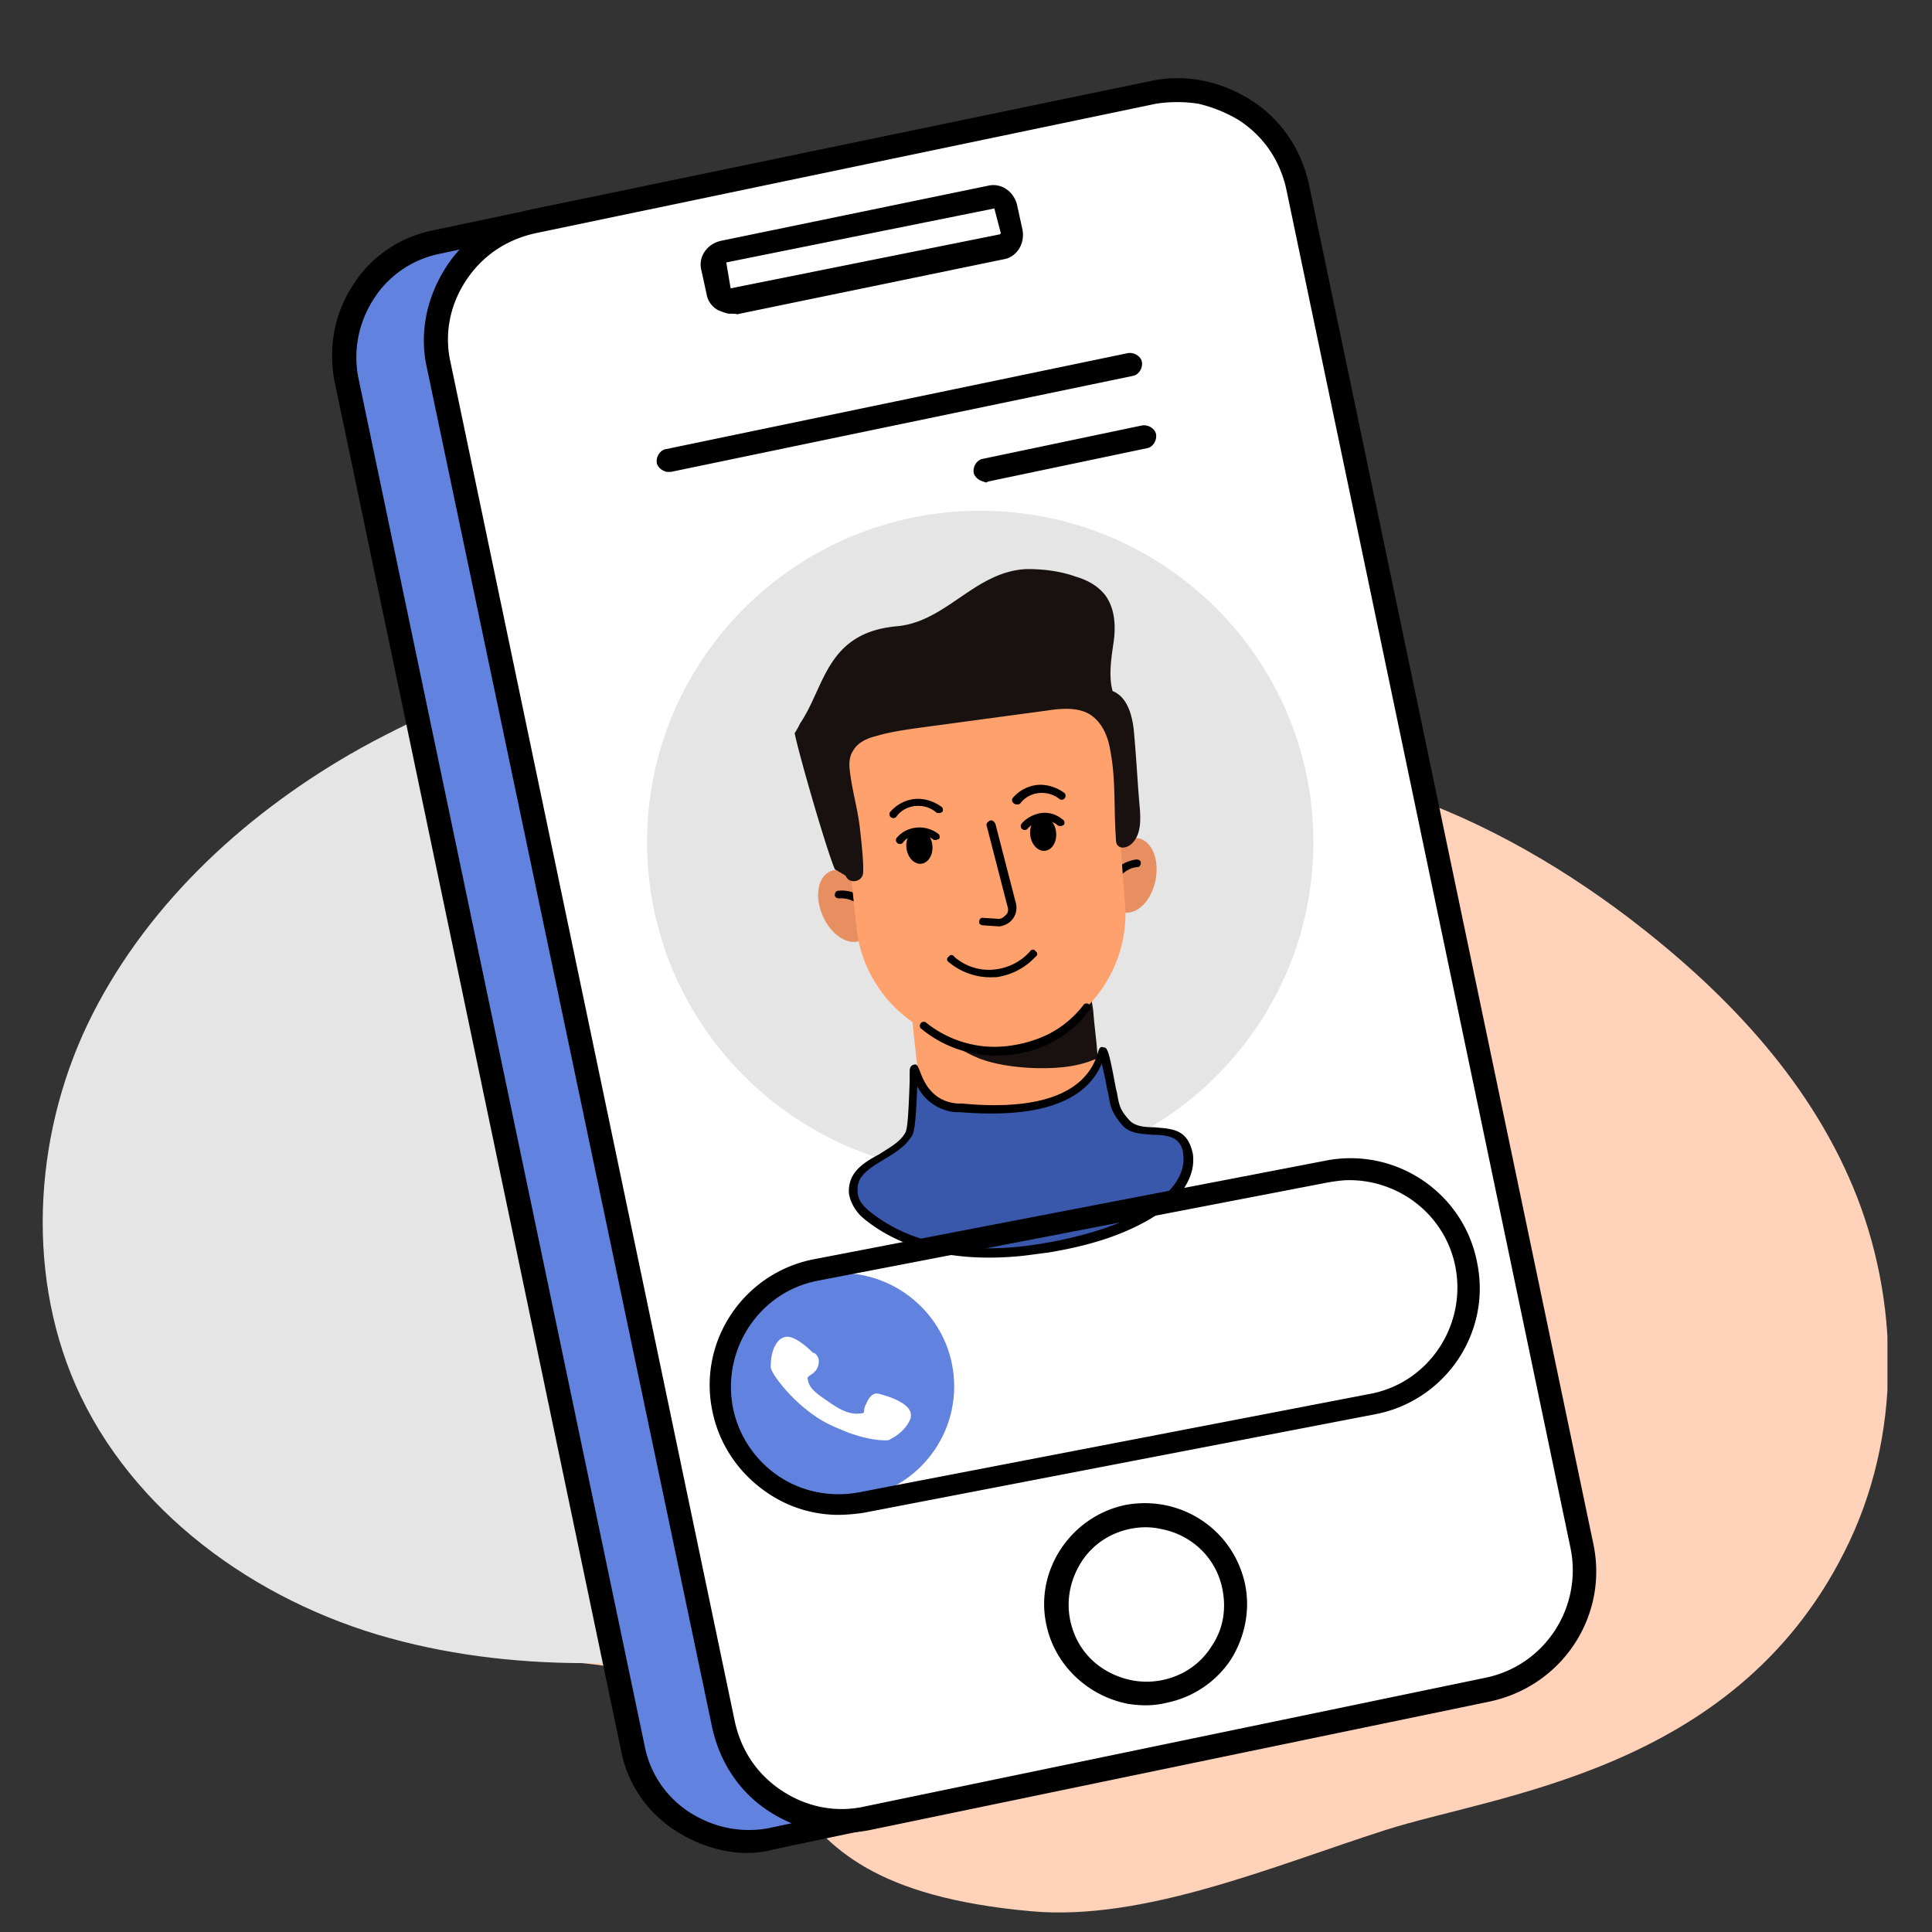 <svg viewBox="0 0 128 128" fill="none" xmlns="http://www.w3.org/2000/svg"><rect x="0" y="0" width="128" height="128" fill="#333333" stroke="none"/><g clip-path="url(#a)"><path d="M18.258 81.803c-3.12 5.253-4.62 11.938-2.16 16.892 5.88 11.818 19.319 10.684 25.198 11.878 14.278 2.924 6.36 14.205 27.057 16.056 7.44.656 15.958-2.985 23.398-5.372 7.439-2.388 23.097-3.88 30.416-18.384 3.96-7.76 3.66-16.891.6-24.233-3.06-7.341-8.699-13.131-14.878-17.846-9.78-7.402-22.378-12.654-35.156-9.133-10.8 2.985-19.918 11.7-30.597 15.52-3.36 1.193-6.78 1.85-10.08 3.163-5.579 2.208-10.678 6.207-13.798 11.46Z" fill="#FFD2B9"/><path d="M85.091 36.35c-2.167-6.037.942-14.87-5.4-16.25-15.04-3.295-13.107-3.354-17.715 1.815-4.336 4.81-7.847 10.375-12.797 14.434-7.318 6.091-16.919 8.607-25.254 13.203C16.497 53.7 9.973 59.656 6.15 67.152c-3.824 7.498-4.532 16.863-1.143 24.61 3.69 8.385 11.92 14.325 20.816 16.77 8.896 2.445 18.342 1.917 27.397.12 14.245-2.808 28.794-9.383 35.749-21.985 5.905-10.691-5.071-24.203 0-35.231 1.614-3.469-7.436-5.13-5.978-8.655 2.467-5.91 4.268-.396 2.1-6.432Z" fill="#E5E5E5"/><path d="M38.196 73.038h-.287l-1.942 1.145 2.23-1.145Z" fill="#000"/><path d="M49.412 114.312 30.432 23.61c-.864-4.149 1.797-8.297 6.039-9.156l-7.478 1.574c-4.17.858-6.902 4.935-6.04 9.156l18.982 90.701c.863 4.149 4.96 6.868 9.203 6.009l7.477-1.574c-4.242.787-8.34-1.859-9.203-6.008Z" fill="#6282DF"/><path d="M47.974 122.609a9.235 9.235 0 0 1-3.163-1.287 8.11 8.11 0 0 1-3.667-5.365L22.163 25.255c-.431-2.217 0-4.506 1.222-6.366 1.223-1.932 3.164-3.22 5.393-3.648l7.477-1.574.288 1.502c-3.74.787-6.184 4.435-5.393 8.226l18.981 90.702c.791 3.72 4.458 6.152 8.269 5.365l.287 1.502-7.477 1.574c-1.007.286-2.157.286-3.236.071ZM31.797 16.242l-2.66.572a6.767 6.767 0 0 0-4.386 3.005c-1.006 1.573-1.366 3.433-1.006 5.222l18.98 90.701a6.736 6.736 0 0 0 3.02 4.364c1.582 1.001 3.452 1.359 5.25 1.001l2.66-.572c-2.445-1.073-4.386-3.291-4.962-6.08L29.64 23.753a8.353 8.353 0 0 1 2.157-7.51Z" fill="#000"/><path d="m99.525 111.808-43.067 8.942c-3.81.786-7.549-1.646-8.34-5.437L28.85 23.181c-.79-3.791 1.654-7.511 5.465-8.298L77.38 5.942c3.81-.787 7.55 1.645 8.34 5.436l19.269 92.132c.791 3.792-1.654 7.511-5.465 8.298Z" fill="#fff"/><path d="M54.23 121.322a9.033 9.033 0 0 1-3.236-1.288c-2.013-1.287-3.307-3.29-3.81-5.579l-18.91-90.13c-.503-2.289 0-4.65 1.294-6.652 1.295-2.003 3.308-3.29 5.608-3.791l41.055-8.513c2.3-.5 4.673 0 6.686 1.288s3.307 3.29 3.81 5.58l18.838 90.057c1.007 4.793-2.085 9.443-6.902 10.444l-41.054 8.512c-1.15.215-2.301.286-3.38.072ZM79.394 6.872a9.214 9.214 0 0 0-2.804 0l-41.126 8.583c-1.941.43-3.523 1.503-4.601 3.148-1.079 1.645-1.438 3.576-1.007 5.436l18.837 90.058c.432 1.931 1.51 3.505 3.164 4.578 1.654 1.073 3.595 1.431 5.464 1.002l41.054-8.513.144.787-.144-.787c3.955-.787 6.471-4.649 5.68-8.583L85.218 12.523c-.432-1.932-1.51-3.505-3.164-4.578a9.439 9.439 0 0 0-2.66-1.073Z" fill="#000"/><path d="M66.812 16.242 48.19 20.105c-.215.071-.431-.072-.431-.286l-.504-2.575c-.071-.215.072-.43.288-.43l18.622-3.862c.215-.072.431.071.431.286l.504 2.575c.071.143-.072.358-.288.43Z" fill="#fff"/><path d="M48.118 20.748a5.038 5.038 0 0 1-.575-.214c-.36-.215-.647-.572-.719-1.002l-.36-1.645c-.215-.858.36-1.717 1.295-1.931l17.687-3.648c.862-.215 1.725.357 1.941 1.287l.36 1.646c.071.429 0 .858-.216 1.216-.216.357-.575.643-1.007.715L48.837 20.82c-.287-.072-.503 0-.719-.072Zm17.76-6.938-17.76 3.577.288 1.716 17.83-3.576.072-.072-.43-1.645Z" fill="#000"/><path d="M75.943 112.237c3.296 0 5.968-2.658 5.968-5.937 0-3.279-2.672-5.937-5.968-5.937s-5.968 2.658-5.968 5.937c0 3.279 2.672 5.937 5.968 5.937Z" fill="#fff"/><path d="M74.72 112.881c-2.588-.501-4.817-2.504-5.392-5.222-.79-3.577 1.582-7.153 5.177-7.94 3.667-.715 7.19 1.574 7.98 5.222.36 1.717 0 3.505-.934 5.007a6.71 6.71 0 0 1-4.242 2.861c-.863.215-1.726.215-2.588.072Zm2.157-11.588c-.646-.143-1.294-.143-2.013 0-1.366.286-2.516 1.073-3.235 2.217-.719 1.145-1.007 2.504-.719 3.863.288 1.359 1.079 2.503 2.229 3.219 1.15.715 2.516 1.001 3.882.715 1.366-.286 2.517-1.073 3.236-2.217.79-1.145 1.006-2.504.719-3.863-.432-2.074-2.085-3.577-4.099-3.934ZM44.164 31.264c-.288-.072-.575-.286-.647-.572-.072-.43.215-.859.575-.93l30.629-6.367c.431-.071.862.215.934.573.072.429-.215.858-.575.93l-30.629 6.366h-.287Zm20.994.643c-.287-.071-.575-.286-.647-.572-.072-.429.216-.858.575-.93l10.57-2.217c.43-.072.862.214.934.572.072.43-.216.858-.575.93l-10.57 2.217c-.071.072-.143.072-.287 0Z" fill="#000"/><path d="M70.982 74.683c-.072 0-.216 0-.288-.072-.36-.142-.503-.572-.36-.93l2.661-5.793c.144-.358.575-.501.935-.358.36.143.503.572.36.93l-2.66 5.794c-.145.286-.36.43-.648.43Z" fill="#fff"/><path d="M70.982 74.683a.779.779 0 0 1-.503-.215l-8.556-8.083a.69.69 0 0 1 0-1.001.698.698 0 0 1 1.006 0l8.556 8.083a.689.689 0 0 1 0 1.002.779.779 0 0 1-.503.214Z" fill="#fff"/><path d="M64.942 77.76c12.19 0 22.073-9.833 22.073-21.961 0-12.128-9.882-21.96-22.073-21.96-12.19 0-22.072 9.832-22.072 21.96s9.882 21.96 22.072 21.96Z" fill="#E5E5E5"/><path d="m72.027 64.428-11.795 1.27 1.292 11.877 11.795-1.27-1.292-11.877Z" fill="#FFA16C"/><path d="M67.882 81.176c5.843-.63 10.42-2.604 10.224-4.41-.197-1.807-5.093-2.762-10.935-2.133-5.843.63-10.42 2.604-10.224 4.41.197 1.807 5.093 2.762 10.935 2.133Z" fill="#FFD2B9"/><path d="M65.014 70.177c1.007.357 2.085.5 3.164.572 1.51.071 3.02 0 4.386-.572.072 0 .143-.072.143-.143v-.215c-.072-1.002-.215-1.931-.287-2.933-.072-.358-.072-.787-.288-1.144-.647 1.001-1.725 1.502-2.876 1.788-1.15.286-2.3.215-3.45.358-.576.071-1.223.143-1.798.214-.36 0-1.007-.143-1.079.358-.144.787 1.51 1.502 2.085 1.717Z" fill="#191110"/><path d="M57.025 62.314c.837-.363 1.066-1.685.511-2.953-.554-1.267-1.683-2.001-2.52-1.638-.838.362-1.067 1.684-.512 2.952.555 1.268 1.683 2.001 2.52 1.639Zm19.532-4.003c.27-1.357-.239-2.599-1.135-2.775-.896-.176-1.84.781-2.11 2.138-.269 1.356.24 2.599 1.136 2.775.896.176 1.84-.782 2.11-2.138Z" fill="#E88F62"/><path d="M57.824 61.307c-.143 0-.287-.072-.287-.215-.072-.93-1.007-1.645-1.941-1.573-.144 0-.288-.072-.288-.215 0-.143.072-.286.216-.286a2.27 2.27 0 0 1 2.516 2.003c0 .143-.072.286-.216.286Zm15.746-1.646c-.144 0-.287-.071-.287-.214-.144-1.288.79-2.36 2.013-2.504.143 0 .287.072.287.215 0 .143-.072.286-.215.286-.935.072-1.654 1.002-1.582 1.931.072.072-.072.215-.216.286Z" fill="#000"/><path d="M66.596 69.319c-4.889.5-9.347-3.005-9.85-7.869l-1.294-12.089a3.629 3.629 0 0 1 3.235-4.005l10.497-1.145c2.014-.214 4.242 1.717 4.458 3.72l.863 11.588c.575 4.864-3.02 9.299-7.909 9.8Z" fill="#FFA16C"/><path d="M66.884 69.89c-2.085.216-4.17-.357-5.824-1.716-.144-.071-.144-.286-.072-.358.072-.143.288-.143.36-.071 1.51 1.216 3.45 1.788 5.464 1.574 1.94-.215 3.738-1.145 4.96-2.719.072-.143.288-.143.36-.071.144.071.144.286.072.358-1.294 1.788-3.235 2.79-5.32 3.004Zm-.864-5.15h-.143a4.293 4.293 0 0 1-3.02-1 .202.202 0 0 1 0-.358c.072-.144.288-.144.36 0a3.46 3.46 0 0 0 2.588.858 3.659 3.659 0 0 0 2.445-1.216c.072-.143.287-.143.36 0a.202.202 0 0 1 0 .358 4.353 4.353 0 0 1-2.59 1.358Zm.217-3.361-1.079-.072c-.144 0-.287-.071-.287-.214 0-.144.071-.287.215-.287l1.079.072c.215 0 .36-.143.503-.286.144-.143.144-.358.072-.572l-1.366-5.294c-.072-.143.072-.286.216-.357.143-.072.287.071.359.214l1.366 5.294c.072.357 0 .715-.216 1.001-.215.286-.503.43-.862.5Zm-4.027-7.511c-.072 0-.144 0-.215-.072-.791-.643-2.014-.5-2.589.287-.072.143-.287.143-.36.071-.143-.072-.143-.286-.071-.358a2.503 2.503 0 0 1 1.582-.858c.647-.072 1.294.143 1.797.5.144.072.144.287.072.358-.144.072-.144.072-.216.072Zm-.215 1.788c-.072 0-.144 0-.216-.071-.575-.43-1.51-.358-1.941.215-.072.143-.288.143-.36.071-.144-.072-.144-.286-.072-.358.647-.786 1.87-.93 2.732-.286.144.072.144.286.072.358-.072 0-.144.071-.215.071Z" fill="#000"/><path d="M61.037 57.224c.474-.051.802-.602.734-1.23-.069-.629-.508-1.097-.982-1.046-.474.051-.802.602-.734 1.23.069.629.508 1.097.982 1.046Zm6.35-3.929c-.072 0-.144 0-.216-.071-.144-.072-.144-.286-.072-.358a2.503 2.503 0 0 1 1.582-.858c.647-.072 1.294.143 1.798.5.143.072.143.287.072.358-.072.143-.288.143-.36.072-.79-.644-2.013-.501-2.588.286-.072.071-.144.071-.216.071Zm2.876 1.431c-.072 0-.144 0-.216-.071-.287-.215-.647-.358-1.006-.286a1.72 1.72 0 0 0-.935.5c-.072.144-.288.144-.36.072-.143-.072-.143-.286-.072-.358.288-.357.791-.643 1.295-.715.503-.072 1.006.072 1.438.43.144.07.144.285.072.357a.563.563 0 0 1-.216.071Z" fill="#000"/><path d="M69.236 56.367c.474-.051.802-.602.734-1.23-.068-.629-.508-1.097-.981-1.046-.474.051-.803.602-.735 1.23.069.629.508 1.097.982 1.046Z" fill="#000"/><path d="M72.995 69.676c.144-.429.575 2.218.647 2.647.144.93.216 1.216.863 1.931.863 1.002 2.804.215 3.739 1.145.287.286.43.644.503 1.001.216 1.788-1.366 3.29-2.948 4.15-1.941 1.072-4.17 1.716-6.327 2.074-4.098.715-8.7.5-12.007-2.218-.432-.358-.791-.93-.791-1.502-.144-2.003 2.732-2.218 3.667-3.863.287-.5.287-3.648.36-4.077.071-1.288 0 2.074 2.875 2.289 1.15.215 8.125 1.144 9.419-3.577Z" fill="#3A58AB"/><path d="M67.818 83.196c-3.379.357-7.549.071-10.64-2.504-.504-.43-.863-1.073-.935-1.645-.072-1.36.934-2.003 2.013-2.575.647-.43 1.366-.787 1.725-1.43.144-.216.216-1.36.288-3.434v-.501c0-.286 0-.5.288-.572.215-.072.287.214.359.357.216.573.719 2.075 2.517 2.218h.287c5.249.5 8.34-.716 9.06-3.505.071-.215.215-.286.287-.215.288 0 .36 0 .863 2.718l.071.286c.144.859.216 1.145.791 1.789.36.429 1.007.5 1.654.5.72.072 1.51.072 2.013.573.36.357.504.858.575 1.216.288 2.36-2.3 4.006-3.091 4.435-1.798 1.001-3.883 1.645-6.471 2.074-.575.072-1.078.143-1.654.215Zm-7.046-11.23c-.072 1.716-.144 3.004-.36 3.29-.43.715-1.15 1.144-1.869 1.573-.934.573-1.797 1.073-1.725 2.075 0 .5.287.93.719 1.287 3.45 2.862 8.268 2.79 11.791 2.146 2.445-.429 4.53-1.073 6.255-2.003.72-.429 3.092-1.86 2.804-3.862 0-.286-.144-.644-.36-.859-.359-.357-1.006-.429-1.653-.429-.79-.071-1.582-.071-2.085-.715-.647-.787-.719-1.145-.863-2.003l-.072-.286c-.143-.859-.287-1.36-.359-1.717-1.079 2.575-4.242 3.648-9.419 3.219h-.287a3.129 3.129 0 0 1-2.517-1.717Z" fill="#000"/><path d="M52.648 48.574c.287 1.431 2.085 7.654 2.66 9.013l.72.43c.215.572 1.078.429 1.15-.144.071-.643-.144-2.432-.216-3.075-.144-1.216-.504-2.432-.647-3.648-.072-.501-.072-1.002.215-1.431.288-.5.863-.787 1.438-.93.935-.286 1.942-.43 2.948-.572l8.484-1.145c.935-.143 1.941-.214 2.732.215.863.5 1.294 1.502 1.438 2.504.36 1.86.216 3.79.36 5.722 0 .143 0 .286.072.43.215.357.719.214 1.006-.072.575-.573.575-1.503.504-2.36-.144-1.575-.216-3.148-.36-4.722-.072-1.145-.36-2.575-1.438-3.004-.288-1.002-.072-2.29.072-3.29.144-1.074.072-2.218-.575-3.077-.504-.643-1.222-1.001-1.942-1.216-1.006-.357-2.085-.5-3.235-.5-3.451.143-5.32 3.505-8.628 3.79-4.673.43-4.745 4.007-6.399 6.439a4.89 4.89 0 0 1-.36.643Z" fill="#191110"/><path d="M55.668 99.362c4.169 0 7.549-3.363 7.549-7.51 0-4.149-3.38-7.512-7.55-7.512-4.169 0-7.549 3.363-7.549 7.511s3.38 7.51 7.55 7.51Z" fill="#6282DF"/><path d="M58.256 92.352c-.431-.143-.719.286-.863.644-.072.142-.144.286-.144.5 0 .143-.143.143-.215.143-.863.143-1.654-.429-2.373-.93-.503-.357-1.078-.715-1.15-1.359-.072-.143.287-.286.431-.429 0 0 0-.072.072-.072.288-.357.36-.93-.072-1.216h-.072c-.36-.357-1.15-1.072-1.725-1.072-.144 0-.288.071-.432.143-.503.429-.647 1.144-.647 1.788-.072.358.791 1.359.791 1.359a10.588 10.588 0 0 0 2.3 2.074c.648.43 1.367.716 2.086 1.002.79.286 1.654.5 2.444.5.072 0 .216 0 .288-.071.575-.286 1.15-.787 1.366-1.43v-.072c.144-.858-1.51-1.36-2.085-1.502Z" fill="#fff"/><path d="M55.596 100.363a8.34 8.34 0 0 1-4.818-1.502c-1.869-1.288-3.163-3.219-3.594-5.437-.935-4.649 2.156-9.156 6.83-10.014l33.792-6.51c4.673-.93 9.203 2.147 10.066 6.796.934 4.65-2.157 9.156-6.83 10.015l-33.793 6.509a11.79 11.79 0 0 1-1.653.143Zm33.792-22.175c-.432 0-.935.072-1.366.143l-33.793 6.51c-3.882.715-6.398 4.506-5.68 8.369a7.17 7.17 0 0 0 3.02 4.578c1.582 1.073 3.523 1.43 5.393 1.073l33.792-6.51c3.882-.715 6.399-4.506 5.68-8.369-.647-3.433-3.667-5.794-7.046-5.794Z" fill="#000"/></g><defs><clipPath id="a"><path fill="#fff" transform="translate(2 1)" d="M0 0h123.047v126H0z"/></clipPath></defs></svg>

